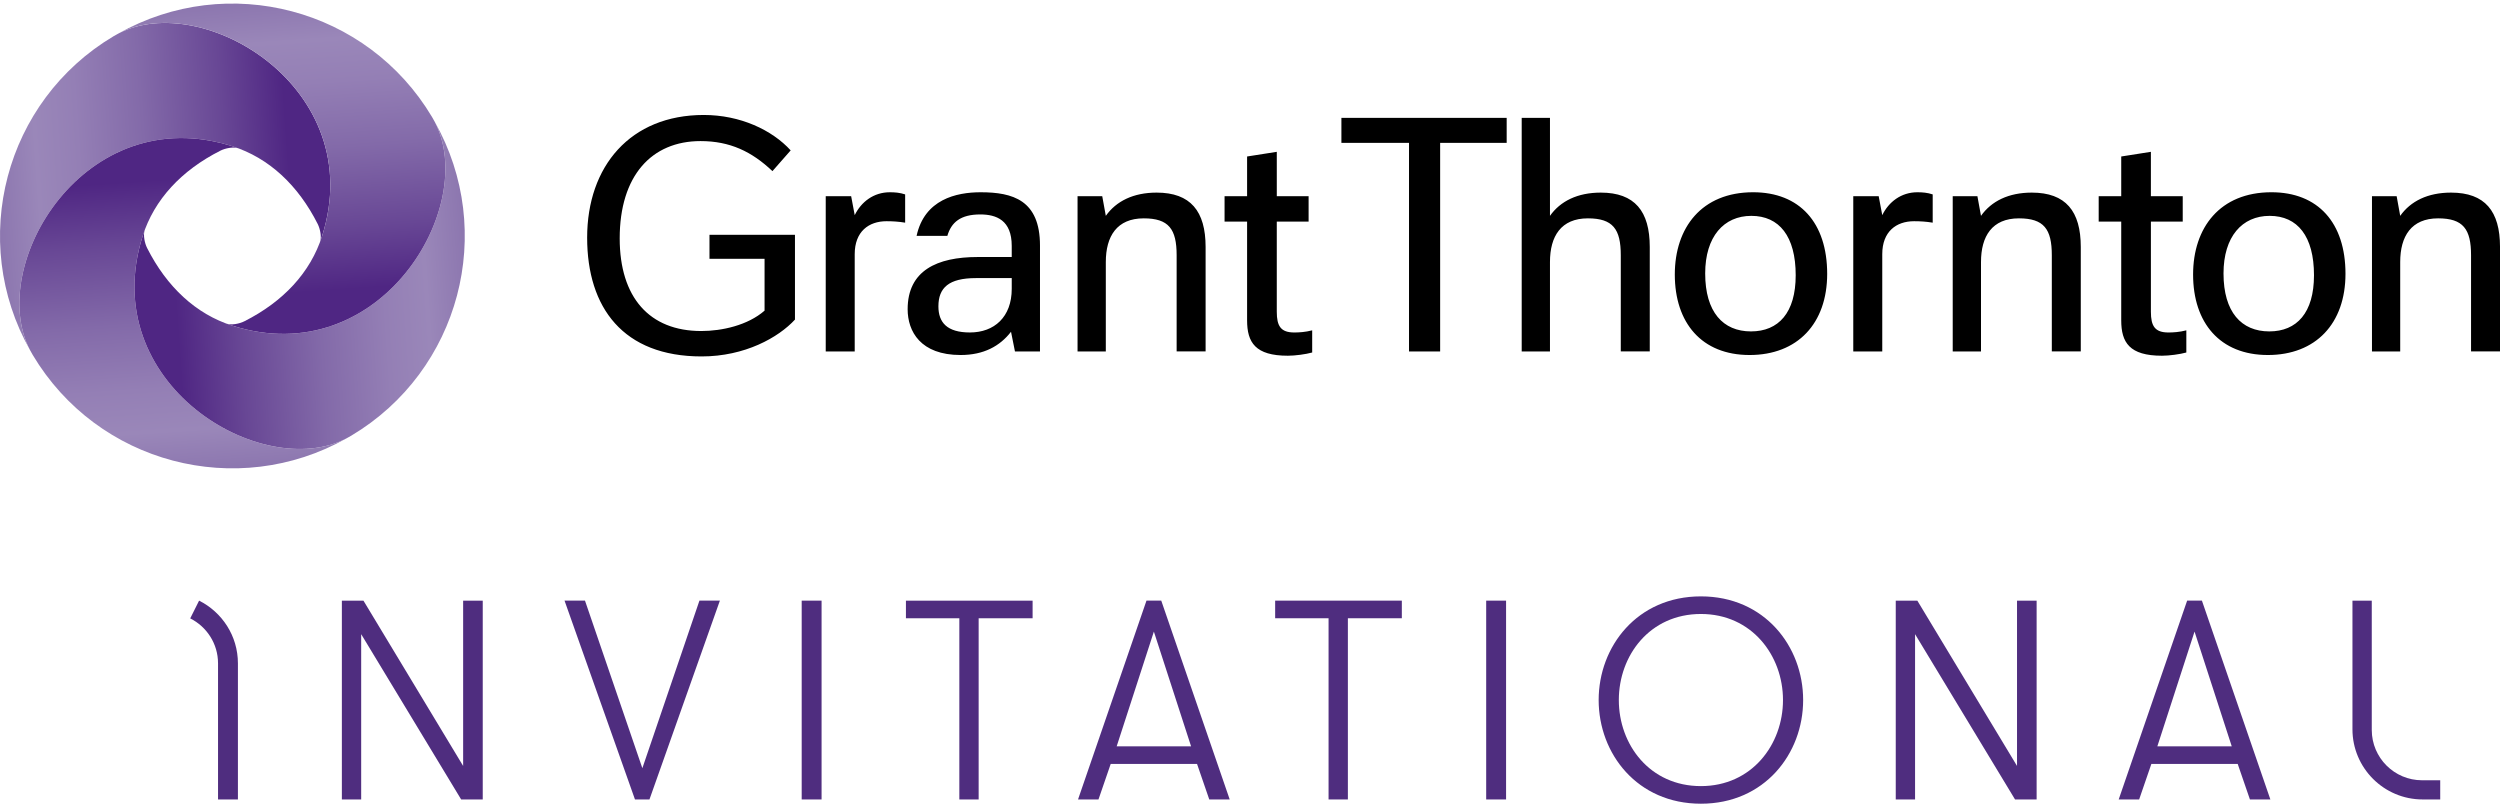<?xml version="1.0" encoding="utf-8"?>
<!-- Generator: Adobe Illustrator 27.2.0, SVG Export Plug-In . SVG Version: 6.00 Build 0)  -->
<svg version="1.1" id="Layer_1" xmlns="http://www.w3.org/2000/svg" xmlns:xlink="http://www.w3.org/1999/xlink" x="0px" y="0px"
	 viewBox="0 0 2400 775" style="enable-background:new 0 0 2400 775;" xml:space="preserve">
<style type="text/css">
	.st0{fill:#4F2D7F;}
	.st1{fill:url(#SVGID_1_);}
	.st2{fill:url(#SVGID_00000108286164315993377950000011496640810527232147_);}
	.st3{fill:url(#SVGID_00000044886841921009941380000006360028203091306424_);}
	.st4{fill:url(#SVGID_00000083800815308706029900000017513360500162621361_);}
</style>
<g>
	<g>
		<g>
			<path class="st0" d="M444.61,735.3V576.61h18.82v190.87h-20.72l-95.98-158.69v158.69h-18.54V576.61h20.72L444.61,735.3z"/>
		</g>
		<g>
			<path class="st0" d="M623.48,767.47h-13.91l-67.62-190.87h19.63l55.08,160.87l54.8-160.87h19.63L623.48,767.47z"/>
		</g>
		<g>
			<path class="st0" d="M769.62,576.61h19.09v190.87h-19.09V576.61z"/>
		</g>
		<g>
			<path class="st0" d="M920.95,593.52h-51.26v-16.91H991.3v16.91h-51.8v173.96h-18.54V593.52z"/>
		</g>
		<g>
			<path class="st0" d="M1160.89,767.47l-11.73-34.08h-82.89l-11.73,34.08h-19.63l65.71-190.87h14.18l65.71,190.87H1160.89z
				 M1107.72,606.33L1072,716.49h71.44L1107.72,606.33z"/>
		</g>
		<g>
			<path class="st0" d="M1275.41,593.52h-51.26v-16.91h121.61v16.91h-51.8v173.96h-18.54V593.52z"/>
		</g>
		<g>
			<path class="st0" d="M1426.74,576.61h19.09v190.87h-19.09V576.61z"/>
		</g>
		<g>
			<path class="st0" d="M1534.71,672.04c0-51.53,37.08-99.52,98.16-99.52s98.15,47.99,98.15,99.52s-37.08,99.52-98.15,99.52
				S1534.71,723.58,1534.71,672.04z M1711.67,672.04c0-42.81-29.99-82.62-78.8-82.62c-49.08,0-78.8,39.81-78.8,82.62
				s29.72,82.62,78.8,82.62C1681.68,754.66,1711.67,714.85,1711.67,672.04z"/>
		</g>
		<g>
			<path class="st0" d="M1936.34,735.3V576.61h18.82v190.87h-20.72l-95.98-158.69v158.69h-18.54V576.61h20.72L1936.34,735.3z"/>
		</g>
		<g>
			<path class="st0" d="M2159.93,767.47l-11.73-34.08h-82.89l-11.73,34.08h-19.63l65.71-190.87h14.18l65.71,190.87H2159.93z
				 M2106.76,606.33l-35.72,110.16h71.44L2106.76,606.33z"/>
		</g>
		<g>
			<path class="st0" d="M2342.61,767.47h-16.9c-37.14,0-67.35-30.21-67.35-67.34v1.8V576.61h18.54v120.65l0,3.54
				c0,26.61,21.65,48.26,48.27,48.26h17.44V767.47z"/>
		</g>
		<g>
			<path class="st0" d="M191.13,576.61l-8.52,17.05c15.81,7.94,26.7,24.26,26.7,43.12l0,17.53v113.16h19.09V654.31v-17.53
				C228.39,610.46,213.19,587.68,191.13,576.61z"/>
		</g>
	</g>
	<g>
		<g>
			<path d="M931.09,319.17c-21.97,0-30.22-9.62-30.22-25.07c0-17.86,9.96-27.13,36.06-27.13h34.34v10.3
				C971.27,304.41,954.44,319.17,931.09,319.17z M871.34,296.85c0,21.3,12.36,43.96,50.82,43.96c22.31,0,37.77-8.58,48.42-22.32
				l3.78,18.89h24.03V235.72c0-43.61-26.1-51.15-57-51.15c-23.35,0-53.91,6.86-61.47,41.89h29.53c3.77-13.05,12.71-20.6,31.59-20.6
				c15.46,0,30.22,5.49,30.22,30.21v10.66h-32.62C899.5,246.72,871.34,259.77,871.34,296.85L871.34,296.85z M792.7,337.38h27.82
				v-93.4c0-21.64,13.39-31.61,30.56-31.61c5.83,0,11.68,0.35,17.86,1.39v-27.14c-5.15-1.71-9.96-2.05-14.76-2.05
				c-15.45,0-27.47,9.26-33.65,21.97l-3.43-18.2H792.7V337.38z M1779.15,337.38h27.82v-93.4c0-21.64,13.38-31.61,30.55-31.61
				c5.84,0,11.69,0.35,17.87,1.39v-27.14c-5.17-1.71-9.95-2.05-14.76-2.05c-15.45,0-27.5,9.26-33.66,21.97l-3.43-18.2h-24.4V337.38z
				 M1256.26,212.72v-24.38h-30.54v-42.59l-28.51,4.48v38.11h-21.63v24.38h21.63v94.78c0,21.28,7.9,33.99,39.15,33.99
				c6.88,0,17.16-1.37,23.34-3.09v-21.28c-6.52,1.71-12.7,2.06-17.16,2.06c-13.05,0-16.83-6.18-16.83-19.91v-86.54H1256.26z
				 M2095.42,212.72v-24.38h-30.57v-42.59l-28.47,4.48v38.11h-21.64v24.38h21.64v94.78c0,21.28,7.88,33.99,39.13,33.99
				c6.88,0,17.17-1.37,23.37-3.09v-21.28c-6.52,1.71-12.72,2.06-17.17,2.06c-13.05,0-16.85-6.18-16.85-19.91v-86.54H2095.42z
				 M1680.93,318.15c-26.77,0-43.95-18.55-43.95-55.63c0-35.38,17.87-55.29,44.31-55.29c26.76,0,42.58,19.57,42.58,57.01
				C1723.87,300.28,1707.38,318.15,1680.93,318.15L1680.93,318.15z M2178.52,318.15c-26.78,0-43.95-18.55-43.95-55.63
				c0-35.38,17.85-55.29,44.29-55.29c26.8,0,42.57,19.57,42.57,57.01C2221.43,300.28,2204.96,318.15,2178.52,318.15L2178.52,318.15z
				 M1874.62,337.38h27.14v-85.84c0-24.73,10.63-41.92,36.39-41.92c24.04,0,31.59,10.31,31.59,35.38v92.37h27.81V237.09
				c0-34.34-14.43-52.19-47.04-52.19c-22.31,0-38.8,8.23-48.76,22.32l-3.44-18.89h-23.7V337.38z M1034.45,337.38h27.13v-85.84
				c0-24.73,10.64-41.92,36.4-41.92c24.04,0,31.59,10.31,31.59,35.38v92.37h27.81V237.09c0-34.34-14.42-52.19-47.04-52.19
				c-22.32,0-38.8,8.23-48.76,22.32l-3.43-18.89h-23.7V337.38z M2277.08,337.38h27.12v-85.84c0-24.73,10.65-41.92,36.4-41.92
				c24.03,0,31.61,10.31,31.61,35.38v92.37h27.8V237.09c0-34.34-14.4-52.19-47.04-52.19c-22.32,0-38.82,8.23-48.77,22.32
				l-3.42-18.89h-23.69V337.38z M1446.41,137.17v-24.03h-158.66v24.03h64.91v200.21h29.88V137.17H1446.41z M1460.83,337.38h27.14
				v-85.84c0-24.73,10.62-41.92,36.39-41.92c24.03,0,31.59,10.31,31.59,35.38v92.37h27.82V237.09c0-34.34-14.43-52.19-47.04-52.19
				c-22.32,0-38.81,8.23-48.76,22.32v-94.09h-27.14V337.38z M681.1,248.44h52.88v49.78c-16.14,14.08-40.87,19.56-60.78,19.56
				c-49.79,0-78.29-32.28-78.29-88.94c0-60.09,30.55-93.4,77.61-93.4c28.15,0,49.1,9.96,69.02,28.84l17.51-19.92
				c-17.86-19.57-48.42-33.99-83.44-33.99c-70.4,0-111.95,49.11-111.95,117.79c0,67.3,34.69,114.01,109.88,114.01
				c41.56,0,73.83-18.21,89.63-35.37v-81.4H681.1V248.44z M1683.01,184.56c-49.45,0-75.2,33.99-75.2,78.99
				c0,46.35,25.75,77.26,71.77,77.26c46.03,0,74.51-30.22,74.51-77.96C1754.08,213.76,1727.63,184.56,1683.01,184.56L1683.01,184.56
				z M2180.59,184.56c-49.46,0-75.22,33.99-75.22,78.99c0,46.35,25.76,77.26,71.77,77.26c46.01,0,74.52-30.22,74.52-77.96
				C2251.67,213.76,2225.22,184.56,2180.59,184.56L2180.59,184.56z"/>
		</g>
		<g>
			<g>
				<linearGradient id="SVGID_1_" gradientUnits="userSpaceOnUse" x1="316.451" y1="163.368" x2="-3.407" y2="185.735">
					<stop  offset="0" style="stop-color:#4F2683"/>
					<stop  offset="0.118" style="stop-color:#4F2683"/>
					<stop  offset="0.121" style="stop-color:#4F2683"/>
					<stop  offset="0.309" style="stop-color:#684795"/>
					<stop  offset="0.549" style="stop-color:#836AA9"/>
					<stop  offset="0.746" style="stop-color:#947FB5"/>
					<stop  offset="0.874" style="stop-color:#9A87B9"/>
					<stop  offset="1" style="stop-color:#8C76AF"/>
				</linearGradient>
				<path class="st1" d="M223.09,140.41c35.12,11.17,63.05,37.35,81.86,74.53c2.52,4.98,3.81,12.46,2.46,16.86
					c0.65-1.74,1.24-3.48,1.81-5.27C354.3,84.77,194.61-10.25,113.52,32.27c-1.54,0.86-3.1,1.69-4.64,2.6
					C4.55,97.04-30.56,230.95,28.84,336.15C-13.71,255.07,81.32,95.32,223.09,140.41z"/>
				
					<linearGradient id="SVGID_00000175290224431941288810000000518066318906268561_" gradientUnits="userSpaceOnUse" x1="713.434" y1="-180.065" x2="393.575" y2="-157.698" gradientTransform="matrix(0 -1 1 0 339.996 846.613)">
					<stop  offset="0" style="stop-color:#4F2683"/>
					<stop  offset="0.118" style="stop-color:#4F2683"/>
					<stop  offset="0.121" style="stop-color:#4F2683"/>
					<stop  offset="0.309" style="stop-color:#684795"/>
					<stop  offset="0.549" style="stop-color:#836AA9"/>
					<stop  offset="0.746" style="stop-color:#947FB5"/>
					<stop  offset="0.874" style="stop-color:#9A87B9"/>
					<stop  offset="1" style="stop-color:#8C76AF"/>
				</linearGradient>
				<path style="fill:url(#SVGID_00000175290224431941288810000000518066318906268561_);" d="M136.97,226.54
					c11.17-35.12,37.34-63.05,74.53-81.86c4.98-2.52,12.46-3.81,16.85-2.46c-1.74-0.65-3.48-1.24-5.26-1.81
					C81.34,95.33-13.69,255.03,28.83,336.11c0.86,1.55,1.69,3.1,2.6,4.64c62.17,104.32,196.07,139.44,301.27,80.04
					C251.63,463.35,91.88,368.31,136.97,226.54z"/>
				
					<linearGradient id="SVGID_00000008843636412392139880000011126455541192526783_" gradientUnits="userSpaceOnUse" x1="1056.864" y1="216.916" x2="737.01" y2="239.282" gradientTransform="matrix(-1 0 0 -1 1186.609 506.617)">
					<stop  offset="0" style="stop-color:#4F2683"/>
					<stop  offset="0.118" style="stop-color:#4F2683"/>
					<stop  offset="0.121" style="stop-color:#4F2683"/>
					<stop  offset="0.309" style="stop-color:#684795"/>
					<stop  offset="0.549" style="stop-color:#836AA9"/>
					<stop  offset="0.746" style="stop-color:#947FB5"/>
					<stop  offset="0.874" style="stop-color:#9A87B9"/>
					<stop  offset="1" style="stop-color:#8C76AF"/>
				</linearGradient>
				<path style="fill:url(#SVGID_00000008843636412392139880000011126455541192526783_);" d="M223.1,312.66
					c-35.12-11.16-63.04-37.34-81.85-74.53c-2.52-4.98-3.81-12.45-2.46-16.86c-0.65,1.74-1.24,3.48-1.81,5.26
					C91.89,368.29,251.59,463.32,332.67,420.8c1.54-0.87,3.11-1.7,4.64-2.61c104.33-62.17,139.44-196.07,80.04-301.27
					C459.9,198,364.87,357.75,223.1,312.66z"/>
				
					<linearGradient id="SVGID_00000078031553481511163720000010198324806461580688_" gradientUnits="userSpaceOnUse" x1="659.881" y1="560.349" x2="340.025" y2="582.716" gradientTransform="matrix(0 1 -1 0 846.613 -339.996)">
					<stop  offset="0" style="stop-color:#4F2683"/>
					<stop  offset="0.118" style="stop-color:#4F2683"/>
					<stop  offset="0.121" style="stop-color:#4F2683"/>
					<stop  offset="0.309" style="stop-color:#684795"/>
					<stop  offset="0.549" style="stop-color:#836AA9"/>
					<stop  offset="0.746" style="stop-color:#947FB5"/>
					<stop  offset="0.874" style="stop-color:#9A87B9"/>
					<stop  offset="1" style="stop-color:#8C76AF"/>
				</linearGradient>
				<path style="fill:url(#SVGID_00000078031553481511163720000010198324806461580688_);" d="M309.22,226.53
					c-11.17,35.13-37.34,63.05-74.53,81.85c-4.98,2.53-12.46,3.82-16.86,2.46c1.74,0.65,3.48,1.25,5.26,1.81
					c141.76,45.08,236.78-114.62,194.27-195.7c-0.86-1.54-1.69-3.1-2.61-4.64C352.59,7.99,218.69-27.13,113.49,32.27
					C194.56-10.28,354.31,84.75,309.22,226.53z"/>
			</g>
		</g>
	</g>
</g>
</svg>
